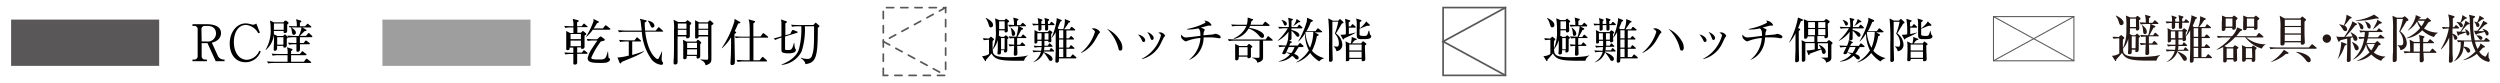 <svg xmlns="http://www.w3.org/2000/svg" viewBox="0 0 482 16"><defs><style>.cls-1,.cls-4,.cls-5,.cls-7{fill:none;}.cls-1,.cls-4,.cls-7{stroke:#595757;stroke-linecap:round;}.cls-1,.cls-4{stroke-miterlimit:10;stroke-width:0.33px;}.cls-2{fill:#595757;}.cls-3{fill:#9e9e9f;}.cls-4{stroke-dasharray:1.37;}.cls-6{fill:#231815;}.cls-7{stroke-linejoin:round;stroke-width:0.2px;}</style></defs><g id="レイヤー_2" data-name="レイヤー 2"><g id="テキスト_マーク" data-name="テキスト＆マーク"><rect class="cls-1" x="277.71" y="1.99" width="13.07" height="12.02" transform="translate(276.24 292.24) rotate(-90)"/><polyline class="cls-1" points="290.25 1.46 278.23 8 290.25 14.54"/><path d="M39.92,4.67c1.2,0,2.69.35,2.69,1.7A1.64,1.64,0,0,1,42,7.68a2.65,2.65,0,0,1-1.16.54l1.11,2.44a1.27,1.27,0,0,0,1.17.82h.17v.32H41.59L40,8.31H38.88v2.5a.63.63,0,0,0,.69.67h.32v.32H37.11v-.32h.3a.63.63,0,0,0,.7-.67V5.67a.62.62,0,0,0-.7-.67h-.3V4.67ZM38.88,8h1a1.58,1.58,0,0,0,1.77-1.54c0-.67-.36-1.46-1.64-1.46h-.48a.62.62,0,0,0-.69.67Z"/><path d="M49.79,6.42a2.94,2.94,0,0,0-2.37-1.61c-1.56,0-2.33,1.59-2.33,3.29,0,1.89.92,3.43,2.56,3.43A2.8,2.8,0,0,0,50,9.77l.26.15A3.1,3.1,0,0,1,47.35,12c-2.05,0-3.06-1.67-3.06-3.59,0-2.28,1.41-3.9,3.06-3.9a2.76,2.76,0,0,1,.82.12c.08,0,.54.14.6.14a1.38,1.38,0,0,0,.65-.23l.69,1.75Z"/><path d="M55.37,4.75c0,.17,0,1,0,1.19a.41.41,0,0,1-.46.43c-.23,0-.23-.13-.23-.4H52.8a4.38,4.38,0,0,1-1.55,3.66l-.07,0a7.15,7.15,0,0,0,1-4.1,7,7,0,0,0-.14-1.57l.78.35h1.79L54.91,4A.27.27,0,0,1,55.07,4,.24.24,0,0,1,55.2,4l.34.27c.06.06.1.1.1.15S55.61,4.52,55.37,4.75Zm4.47,7.39h-7a7.79,7.79,0,0,0-1.15.08l-.2-.38c.68.05,1.37.06,1.51.06h2.44V10.64H53.72a6.87,6.87,0,0,0-1.15.09l-.19-.39c.68.06,1.41.07,1.49.07h1.58a3.34,3.34,0,0,0-.12-1.3l.86.29c.17,0,.2.11.2.17s0,.1-.27.28v.56h1.7l.33-.4c.08-.11.1-.13.15-.13s.07,0,.18.1l.52.41a.22.22,0,0,1,.1.15c0,.09-.09.1-.14.1H56.12V11.9h2.47l.37-.47c.07-.09.09-.11.14-.11s.07,0,.19.09l.61.48A.21.21,0,0,1,60,12C60,12.13,59.91,12.14,59.84,12.14ZM55.29,7.45c0,.22,0,1.16,0,1.34a.39.39,0,0,1-.43.39c-.24,0-.24-.1-.24-.34h-1.2c0,.09,0,.46,0,.54A.45.45,0,0,1,53,9.8c-.22,0-.23-.16-.23-.27,0-.29.06-1.59.06-1.86a8.06,8.06,0,0,0-.06-1.07l.72.34h1.1l.22-.23s.07-.07.14-.07a.15.15,0,0,1,.12.07l.34.35a.33.33,0,0,1,.09.16C55.5,7.3,55.33,7.42,55.29,7.45ZM54.7,4.52H52.81c0,.18,0,.67,0,1.22H54.7Zm-.06,2.65h-1.2V8.61h1.2Zm5.41,0H57.82V8.29h.72l.3-.37c0-.06.09-.11.15-.11s.11.05.18.09l.48.38a.17.17,0,0,1,.1.14c0,.09-.09.11-.15.11H57.83c0,.33,0,.89,0,1a.42.42,0,0,1-.47.45c-.18,0-.21-.12-.21-.3s0-1,0-1.15h-.27a5.79,5.79,0,0,0-1.15.09l-.19-.4c.58.06,1.19.07,1.61.07V7.17h-.41a6.44,6.44,0,0,0-1.15.09l-.19-.38c.6,0,1.2.06,1.5.06h.68a4.43,4.43,0,0,0,.54-1.65H57a7.16,7.16,0,0,0-.83,0c.39.25.87.59.87,1a.39.39,0,0,1-.38.43c-.3,0-.36-.32-.4-.68-.09-.59-.14-.67-.21-.77l-.21,0L55.66,5c.62.06,1.27.06,1.56.06a4,4,0,0,0-.14-1.36l.86.26c.13,0,.16.09.16.16s0,.09-.28.25q0,.28,0,.69h1l.34-.36c0-.05.11-.12.16-.12s.12.06.17.1l.45.37s.1.08.1.15-.08.1-.15.1H58.3l.62.36c.12.08.17.1.17.19S59,6,58.72,6c-.14.15-.79.78-.91.91H59l.36-.42c.06-.07.08-.12.15-.12s.1,0,.18.11l.45.41c.06.07.09.1.09.15S60.12,7.17,60.05,7.17Z"/><rect class="cls-2" x="2.14" y="3.78" width="28.55" height="8.92"/><path d="M113.2,5.23h-1.89c0,.18,0,.94,0,1.08H112l.21-.21c.06-.06.11-.11.16-.11a.33.33,0,0,1,.17.07l.4.34a.26.26,0,0,1,.1.16c0,.12-.22.24-.34.3,0,.24,0,1.85,0,2.09a.41.41,0,0,1-.47.47c-.13,0-.21,0-.19-.28h-.76c0,.17,0,.9,0,1h.91l.24-.33c.07-.09.1-.13.15-.13a.39.39,0,0,1,.19.1l.43.34a.22.22,0,0,1,.08.14c0,.09-.08.11-.14.11h-1.86v1.74a.38.38,0,0,1-.43.34c-.11,0-.31,0-.31-.24s0-.68,0-.8c0-.39,0-.66,0-1h-.39a6.8,6.8,0,0,0-1.15.09l-.19-.39c.66.05,1.35.07,1.5.07h.23c0-.17,0-.89,0-1h-.71c0,.22,0,.49-.41.49-.13,0-.25,0-.25-.25s0-.43,0-.51c0-.73,0-1.38,0-1.94,0-.31,0-.47,0-1l.75.4h.63c0-.23,0-1,0-1.08h-.42a6.8,6.8,0,0,0-1.15.09l-.2-.39c.68.06,1.36.07,1.51.07h.26a4.29,4.29,0,0,0-.14-1.43l1,.26c.13,0,.16.08.16.15s-.07.16-.31.27c0,.06,0,.7,0,.75h.87l.31-.38c.05-.07.1-.13.15-.13a.32.32,0,0,1,.18.11l.44.39a.21.21,0,0,1,.09.15C113.35,5.22,113.26,5.23,113.2,5.23ZM112,6.55H110v1H112Zm0,1.28H110V8.91H112Zm5.47-2.1h-3.18a6.7,6.7,0,0,1-1.27,1.4L113,7.06a15.14,15.14,0,0,0,1.41-2.92,1.28,1.28,0,0,0,0-.5l.91.46c.08,0,.14.08.14.15s-.07.13-.36.22a9.9,9.9,0,0,1-.64,1h1.79l.36-.46c0-.07.09-.12.14-.12A.35.35,0,0,1,117,5l.58.46a.19.19,0,0,1,.1.16C117.65,5.72,117.56,5.73,117.51,5.73Zm-.09,6.1c-.29.27-.76.3-1.49.3-1.45,0-2.59,0-2.59-.93a5.67,5.67,0,0,1,.94-2c.49-.76.85-1.27.94-1.39h-.71a5.89,5.89,0,0,0-1.15.09l-.19-.4c.67.06,1.35.07,1.5.07h.51l.43-.41c.07-.06.15-.13.22-.13a.37.37,0,0,1,.21.1l.5.36a.26.26,0,0,1,.09.17c0,.16-.11.22-.74.32A16,16,0,0,0,114,11.11c0,.16.1.24.26.28a6.07,6.07,0,0,0,1.08.08c1.3,0,1.43,0,1.84-1.55h.06c0,.15.07,1.17.11,1.24s.2.12.23.14a.16.16,0,0,1,.06.12A.74.74,0,0,1,117.42,11.83Z"/><path d="M123.21,10.5c-.62.32-.9.44-3.39,1.46,0,.17-.08.26-.2.26a.19.19,0,0,1-.18-.16l-.4-1a1.87,1.87,0,0,0,.38,0,10.47,10.47,0,0,0,1.81-.35V8h-.53a7,7,0,0,0-1.15.09l-.18-.39c.47,0,1,.07,1.49.07h1.49l.32-.44c.06-.08.1-.12.16-.12a.26.26,0,0,1,.17.1l.5.44a.24.24,0,0,1,.1.15c0,.07-.08.1-.15.1h-1.56v2.6c.6-.18,1.65-.49,2.27-.75l0,.07A6.79,6.79,0,0,1,123.21,10.5Zm4.5-4.4H124.4c.09.73.42,3.51,1.84,4.93.08.07.36.35.56.35s.14-.07.19-.15a8.41,8.41,0,0,0,.61-1.31h.05c0,.23-.08,1.22-.08,1.43a.81.81,0,0,0,.11.49c.12.2.16.27.16.36s0,.3-.39.3a2.89,2.89,0,0,1-1.8-1,10.42,10.42,0,0,1-1.91-5.37H120.5a6.73,6.73,0,0,0-1.15.09l-.2-.38c.62,0,1.21.06,1.5.06h3.06c0-.4-.06-.51-.15-1.46a2.67,2.67,0,0,0-.2-.83l1.12.29c.13,0,.2.07.2.14s-.12.19-.38.29c0,.27,0,.68.08,1.57h2.05l.41-.52c.07-.09.1-.13.15-.13s.11,0,.19.11l.58.52c.06.06.1.1.1.16S127.79,6.1,127.71,6.1Zm-1.89-.77c-.23,0-.29-.12-.48-.55a2.33,2.33,0,0,0-.44-.73l0-.08c1,.22,1.27.65,1.27,1A.37.37,0,0,1,125.82,5.33Z"/><path d="M133,4.85V6c0,.16,0,.91,0,1a.44.44,0,0,1-.48.38c-.27,0-.24-.24-.22-.35h-1.66V9.45c0,.35,0,2.05,0,2.43s-.09.55-.49.55c-.22,0-.28-.13-.28-.25s0-.32,0-.38c.08-1.1.08-1.7.08-6a8,8,0,0,0-.1-2l.9.44h1.41l.25-.24c.06-.05.1-.1.14-.1s.08,0,.11.06l.51.37a.16.16,0,0,1,.07.13C133.3,4.6,133.24,4.66,133,4.85Zm-.65-.31h-1.67v1h1.67Zm0,1.21h-1.67v1h1.67ZM135,8.48c0,.46,0,1.2,0,1.78,0,.09,0,.49,0,.57a.43.43,0,0,1-.49.45c-.12,0-.25,0-.2-.49h-1.9c0,.24.06.63-.46.63-.21,0-.22-.16-.22-.27s0-.31,0-.42c0-.56,0-1.6,0-1.68a10.39,10.39,0,0,0-.06-1.38l.71.35h1.85l.17-.21c0-.07.1-.13.18-.13a.3.3,0,0,1,.16.08l.35.3s.09.08.09.13S135.24,8.34,135,8.48Zm-.62-.23h-1.9v1h1.9Zm0,1.26h-1.9v1.05h1.9Zm2.78-4.63c0,1,0,5.13,0,6s0,1.11-.39,1.38a2.06,2.06,0,0,1-.74.33c-.08-.35-.17-.72-1-1.06v-.07l1.16.06c.08,0,.27,0,.33-.11a8.79,8.79,0,0,0,0-1.07c0-.53,0-2.84,0-3.31H134.7c0,.27-.19.4-.45.4a.21.21,0,0,1-.23-.24c0-.43,0-2.28,0-2.65A6,6,0,0,0,134,3.9l.81.41h1.65l.23-.27a.34.34,0,0,1,.18-.11A.2.2,0,0,1,137,4l.47.4a.21.21,0,0,1,.08.14C137.57,4.62,137.49,4.69,137.18,4.88Zm-.63-.34h-1.86v1h1.86Zm0,1.21h-1.86v1h1.86Z"/><path d="M142.31,4.55c-.1.25-.25.63-.65,1.45l.15.1c.09.06.13.1.13.16s0,.1-.33.28c0,1.21.07,4.7.07,4.73s0,.68,0,.8a.5.5,0,0,1-.54.47c-.17,0-.31-.06-.31-.36,0,0,0-.07,0-.17.09-1,.12-2.67.12-4,0-.38,0-.66,0-.82a8.45,8.45,0,0,1-1.73,2.09l-.08,0a18.7,18.7,0,0,0,2.37-4.9,2.2,2.2,0,0,0,.11-.74l1,.57c.08,0,.13.08.13.15S142.74,4.44,142.31,4.55ZM148,7.26h-2.74c0,1.45,0,2.91,0,4.36h1.2l.42-.53c.06-.08.12-.12.16-.12s.1,0,.17.1l.59.53c.05.06.09.1.09.16s-.08.09-.15.09h-4.37a6.74,6.74,0,0,0-1.15.09l-.19-.38c.65,0,1.32.06,1.5.06h1V7.26H143a6.73,6.73,0,0,0-1.15.09L141.69,7c.63.06,1.23.07,1.5.07h1.36c0-.38,0-2-.05-2.34a2.89,2.89,0,0,0-.18-1l1.08.3c.09,0,.17.06.17.15s-.16.23-.32.32c0,.4,0,2.16,0,2.53h1.39l.37-.52c.06-.08.1-.12.15-.12s.09,0,.18.1L148,7a.17.17,0,0,1,.1.15C148.12,7.25,148,7.26,148,7.26Z"/><path d="M152.37,6.53l.29-.58c.07-.13.09-.16.15-.16a.43.43,0,0,1,.16,0l.67.27c.07,0,.14.07.14.15s-.06.1-.11.12l-2.31.7c0,.38,0,2.28,0,2.44s.1.17.7.17c.41,0,.71-.06,1-1.36h.08a9,9,0,0,0,.13,1,.43.43,0,0,0,.13.19.29.29,0,0,1,.06.17.67.67,0,0,1-.38.48,2.77,2.77,0,0,1-1.06.16c-1.36,0-1.36-.28-1.36-.81,0-.35,0-1.91,0-2.22a5.86,5.86,0,0,0-1.19.46l-.3-.31c.56-.13.94-.23,1.49-.4,0-1.16,0-2.25,0-2.57a3.09,3.09,0,0,0-.1-.68l1,.33c.06,0,.16.08.16.16s-.16.2-.3.27c0,.36,0,2,0,2.29Zm4.44-1.71.31-.32c0-.06.11-.12.15-.12s.1.06.13.08l.45.39c.06.05.14.13.14.2s-.11.15-.32.32c0,.69,0,2.78-.12,4-.25,2.17-.76,2.79-2.27,3-.05-.33-.13-.63-.89-1.16l.05-.07a3.77,3.77,0,0,0,1.19.22.84.84,0,0,0,.94-.7c.38-1.08.38-2.07.38-5.6h-1.77a13.62,13.62,0,0,1-.62,4.83,4.81,4.81,0,0,1-3.87,2.63l0-.08c2-.81,3-1.85,3.34-2.94a14.85,14.85,0,0,0,.46-4.44h-.62a8.15,8.15,0,0,0-1.15.09l-.2-.39c.82.07,1.39.07,1.51.07Z"/><rect class="cls-3" x="73.73" y="3.78" width="28.55" height="8.92"/><rect class="cls-4" x="169.77" y="1.99" width="13.07" height="12.02" transform="translate(168.31 184.31) rotate(-90)"/><polyline class="cls-4" points="182.32 1.46 170.3 8 182.32 14.54"/><path d="M197.44,11.71l-1.46,0c-3.31,0-4.19-.27-4.81-1.41-.22.3-.85,1-1,1.16s0,.32-.15.32-.12-.08-.16-.14l-.52-.81a2.62,2.62,0,0,0,1.34-.42c0-1.6,0-1.78,0-2.74a7.31,7.31,0,0,0-1,.08l-.19-.37c.24,0,.6,0,1.12.06l.31-.27s.09-.09.14-.09a.28.28,0,0,1,.13.07l.32.27c.06,0,.13.12.13.17s-.1.19-.25.3a11.32,11.32,0,0,0,.07,2.27c.22.45.49.87,2.95.87a24,24,0,0,0,2.87-.16,6.05,6.05,0,0,0,.88-.19l0,.07A1.47,1.47,0,0,0,197.44,11.71Zm-6.38-6.43c-.29,0-.32-.14-.51-.74a2.87,2.87,0,0,0-.51-1l.06-.08c.53.26,1.35.74,1.35,1.32A.43.43,0,0,1,191.06,5.28Zm3.2-.89c0,.24.05,1.25.05,1.46a.37.37,0,0,1-.39.4c-.22,0-.25-.15-.23-.4h-1.07c0,.48,0,.77-.06,1l.44.26h.56l.21-.2a.17.17,0,0,1,.13-.08.16.16,0,0,1,.11,0l.34.3a.19.19,0,0,1,.1.16c0,.07-.07.13-.24.25,0,.18,0,1,0,1.14s0,.75,0,.89,0,.54-.37.54-.26-.13-.24-.43H193a2.8,2.8,0,0,1,0,.36c0,.16,0,.46-.39.46s-.29-.18-.29-.29.05-.61.05-.72c0-.66,0-1.37,0-1.8a4.46,4.46,0,0,1-.93,1.81l-.06,0A8,8,0,0,0,192,5.92a15.36,15.36,0,0,0-.15-2.38l.81.34h1l.21-.2a.19.19,0,0,1,.12-.07.16.16,0,0,1,.09.05l.37.29a.24.24,0,0,1,.11.16C194.55,4.23,194.41,4.3,194.26,4.39Zm-.56-.28h-1.07c0,.22,0,1.22,0,1.51h1.08Zm0,3.23H193V9.51h.68Zm4.1,0h-1.7c0,.21,0,1.11,0,1.29h.58l.24-.33c.06-.07.1-.12.16-.12s.12.07.16.1l.34.33a.17.17,0,0,1,.09.14c0,.09-.08.1-.15.1h-1.41c0,.2.05,1.41.05,1.46a.4.4,0,0,1-.44.43c-.26,0-.26-.19-.26-.29s.05-1.37.06-1.6a5.42,5.42,0,0,0-.87.09l-.19-.38c.35,0,.42,0,1.07.06V7.35a5.31,5.31,0,0,0-.83.07L194.47,7a13.87,13.87,0,0,0,1.47.07,8.44,8.44,0,0,0,.38-2h-.62a5.57,5.57,0,0,0-1.12.09l-.19-.38c.35,0,.7,0,1.1.06a5.07,5.07,0,0,0-.14-1.46l.84.24c.12,0,.17.09.17.14s-.09.16-.28.26v.82h.66l.29-.33c.06-.07.1-.12.15-.12s.12.06.17.1l.37.34a.17.17,0,0,1,.09.14c0,.08-.08.1-.15.1h-1.18l.61.31c.1,0,.16.09.16.17s-.09.16-.33.2l-.74,1.36h.68l.23-.32c.06-.08.11-.14.16-.14a.28.28,0,0,1,.16.1l.38.34s.1.09.1.15S197.81,7.34,197.75,7.34Zm-2.44-.42c-.25,0-.27-.15-.33-.68a2.45,2.45,0,0,0-.23-.92l.06,0c.23.16.86.61.86,1.2A.39.39,0,0,1,195.31,6.92Z"/><path d="M203.19,4.84h-1.12a6.32,6.32,0,0,1,0,.9.39.39,0,0,1-.34.16c-.22,0-.24-.14-.24-.26s0-.48,0-.8h-.7a7.91,7.91,0,0,1,0,.86.45.45,0,0,1-.36.22.2.2,0,0,1-.23-.23c0-.14,0-.73,0-.85a6.39,6.39,0,0,0-1,.08L199,4.55l1.16.06a3.18,3.18,0,0,0-.11-1.13l.83.27a.11.11,0,0,1,.1.12s-.05.12-.21.24c0,.14,0,.17,0,.5h.7a4.19,4.19,0,0,0-.11-1.16l.81.23a.15.15,0,0,1,.11.13c0,.06,0,.12-.24.28,0,.08,0,.46,0,.52h.36l.18-.28c.06-.08.09-.11.15-.11s.1,0,.18.09l.32.28a.28.28,0,0,1,.08.15C203.33,4.82,203.26,4.84,203.19,4.84Zm-.07,5.09h-1.88c0,.05,0,.06,0,.13.41.13,1.69.66,1.69,1.31a.35.35,0,0,1-.36.37c-.22,0-.31-.15-.42-.35a7.59,7.59,0,0,0-.93-1.28A3,3,0,0,1,199.13,12V12a3.3,3.3,0,0,0,1.56-2h-.32a6.36,6.36,0,0,0-1.12.09l-.19-.38c.65.06,1.34.07,1.46.07h.23c0-.24.06-.44.08-.69h-.24a6.3,6.3,0,0,0-1.11.09l-.19-.38a15.19,15.19,0,0,0,1.54.07V7.88H200c0,.19,0,.26,0,.34a.52.52,0,0,1-.37.18c-.15,0-.19-.1-.19-.21s0-1.29,0-1.51a6.5,6.5,0,0,0,0-.89l.75.39H202l.23-.24c.07-.06.11-.09.15-.09a.29.29,0,0,1,.17.08l.25.18a.2.2,0,0,1,.1.15s-.05.11-.18.23,0,1.31,0,1.42-.2.25-.38.25-.22,0-.22-.16,0-.1,0-.12h-.76c0,.25,0,.6,0,.92h.69l.17-.32c0-.06.09-.11.14-.11s.11,0,.18.1l.31.31a.21.21,0,0,1,.08.15c0,.06,0,.09-.14.09h-1.44c0,.36-.05.53-.07.69h1.07l.17-.32c0-.07.08-.11.14-.11s.11.05.17.09l.32.32a.22.22,0,0,1,.09.15C203.26,9.9,203.2,9.93,203.12,9.93Zm-2.3-3.52H200V7.65h.79C200.82,7.39,200.81,6.82,200.82,6.41Zm1.33,0h-.75V7.65h.75Zm5.23,4.85h-3.21c0,.54,0,.82-.44.82-.25,0-.25-.2-.25-.3,0-.56.05-1.45.06-2s0-.65,0-2.27c0-.22,0-1.09,0-1.31a4.62,4.62,0,0,1-.76,1.09l-.06,0a12.32,12.32,0,0,0,1-3.43,1.84,1.84,0,0,0,0-.38l.9.37a.12.12,0,0,1,.09.11c0,.08-.05.13-.27.21-.11.29-.26.67-.52,1.26l.23.19H205A4.75,4.75,0,0,0,205.3,4c0-.17,0-.24,0-.33l.94.39a.13.13,0,0,1,.09.12c0,.1-.07.15-.31.2a5.26,5.26,0,0,1-.46.71c-.13.19-.28.4-.4.55h1.08l.22-.35c.05-.07.09-.11.14-.11a.34.34,0,0,1,.18.09l.43.35a.19.19,0,0,1,.09.15c0,.06,0,.1-.14.1h-1.56V7.39h.48l.27-.32c.06-.07.1-.11.15-.11s.11,0,.18.1l.32.32a.18.18,0,0,1,.09.16s-.05.08-.14.08h-1.35V9.18h.52l.24-.34c0-.07.09-.11.14-.11s.11,0,.18.1l.39.34a.2.2,0,0,1,.09.14c0,.07-.05.1-.14.1h-1.42V11h.78l.3-.39c.06-.07.1-.11.15-.11s.1,0,.17.1l.44.38a.29.29,0,0,1,.09.16C207.52,11.22,207.49,11.26,207.38,11.26ZM205,5.83h-.82V7.39H205Zm0,1.79h-.82V9.18H205Zm0,1.79h-.82V11H205Z"/><path d="M211.85,6.5c-.09.1-.56,1-.68,1.17a6,6,0,0,1-2.76,2.56l0-.07a8.25,8.25,0,0,0,2.69-4c0-.3-.45-.53-.61-.6a.62.62,0,0,1,.4-.1c.58,0,1.2.54,1.2.79C212.05,6.29,212,6.34,211.85,6.5ZM216,9.76c-.26,0-.33-.22-.37-.43a7.79,7.79,0,0,0-2.21-3.78,5.59,5.59,0,0,1,2.5,2.23,2.44,2.44,0,0,1,.47,1.41C216.4,9.28,216.4,9.76,216,9.76Z"/><path d="M220.51,8.1c-.21,0-.3-.21-.41-.45a3.82,3.82,0,0,0-.69-1c.63.09,1.38.6,1.38,1.12C220.79,7.94,220.69,8.1,220.51,8.1Zm3.91-.95c-.06.06-.45.9-.54,1.06a5.59,5.59,0,0,1-3.71,3.19l0-.09a7.13,7.13,0,0,0,3.66-4.49c0-.23-.38-.45-.5-.52a2.11,2.11,0,0,1,.41-.06,1.22,1.22,0,0,1,.89.61C224.61,6.92,224.6,7,224.42,7.15Zm-2.28.55c-.2,0-.23-.09-.39-.52a3.54,3.54,0,0,0-.57-1c.65.19,1.25.72,1.25,1.13C222.43,7.53,222.32,7.7,222.14,7.7Z"/><path d="M235.17,7.37a1.43,1.43,0,0,1-.23,0,8.51,8.51,0,0,0-1.73-.16c-.31,0-.69,0-1.15,0a4.92,4.92,0,0,1-1.09,3.1,4.32,4.32,0,0,1-1.69,1.23l-.05,0a5.78,5.78,0,0,0,2.21-4.22,9.28,9.28,0,0,0-2.5.55,1.39,1.39,0,0,1-.31.1c-.23,0-.58-.32-.72-.48a.73.73,0,0,1-.2-.61,1.64,1.64,0,0,1,0-.22c.34.4.58.56.94.56s2.33-.25,2.79-.31c0-1-.12-1.18-.41-1.44a8.21,8.21,0,0,1-2.15.22V5.58a12.26,12.26,0,0,0,3.35-1.11c.12-.07.19-.13.19-.21s-.13-.18-.25-.27a.61.61,0,0,1,.21,0,1.6,1.6,0,0,1,1.19.8c0,.13-.1.16-.27.16a1.2,1.2,0,0,0-.39,0l-1.38.37a4.05,4.05,0,0,1,.72.33.17.17,0,0,1,0,.13,1.17,1.17,0,0,1-.12.31c-.06.12-.06.16-.11.72l1.64-.15a3.17,3.17,0,0,0,.35-.06,1.19,1.19,0,0,1,.31-.08c.25,0,1,.26,1,.59C235.38,7.21,235.33,7.37,235.17,7.37Z"/><path d="M245.26,7.84h-1.74V9.39c0,.48,0,1.23,0,1.7,0,.25,0,.73-1.13,1,0-.24-.13-.65-.95-.93v-.08a6.56,6.56,0,0,0,1.07.06c.17,0,.32,0,.32-.19V7.84h-4.78a7.19,7.19,0,0,0-1.12.08l-.18-.37c.48,0,1,.06,1.45.06h5.81l.35-.5c0-.07.09-.13.14-.13a.36.36,0,0,1,.18.1l.59.5a.27.27,0,0,1,.09.15C245.4,7.84,245.32,7.84,245.26,7.84ZM244.6,5H241a2.51,2.51,0,0,1-.15.37c1.23.17,2.86.8,2.86,1.55a.35.35,0,0,1-.37.38c-.22,0-.3-.09-.6-.41a4.45,4.45,0,0,0-2-1.4,4,4,0,0,1-2.87,2V7.38A4.47,4.47,0,0,0,240.31,5h-1.63a7.27,7.27,0,0,0-1.12.08l-.18-.37c.64.05,1.32.06,1.45.06h1.55a3.73,3.73,0,0,0,.16-1.06,1.14,1.14,0,0,0,0-.34l.91.3c.06,0,.15,0,.15.13s-.14.16-.31.23a5.33,5.33,0,0,1-.2.74h2.35l.35-.47s.1-.12.16-.12a.46.46,0,0,1,.18.11l.57.46s.09.09.09.15S244.66,5,244.6,5Zm-3.42,4.3c0,.26,0,1.36,0,1.59s-.22.34-.46.34-.21-.18-.21-.31h-1.68c0,.35,0,.71-.42.71-.27,0-.27-.19-.27-.26,0-.34,0-1.77,0-2.07,0,0,0-.49,0-.83l.8.4h1.47l.26-.3a.2.2,0,0,1,.14-.09.24.24,0,0,1,.14.06l.41.31a.2.2,0,0,1,.09.16C241.47,9.05,241.4,9.12,241.18,9.27Zm-.65-.2h-1.67v1.59h1.67Z"/><path d="M251,5.47h-2a2.81,2.81,0,0,0,0,.3c.39.1,1.52.42,1.52,1a.3.3,0,0,1-.29.32c-.16,0-.22-.07-.42-.31a4.62,4.62,0,0,0-.81-.86c0,.23,0,1.26,0,1.47a.35.35,0,0,1-.38.38c-.28,0-.28-.16-.28-.24s.08-1.18.09-1.41a6,6,0,0,1-2.07,1.75l0-.07a10.15,10.15,0,0,0,1.93-2.35h-.54a7.1,7.1,0,0,0-1.12.08l-.18-.37c.63.05,1.28.06,1.45.06h.58a7.88,7.88,0,0,0-.13-1.79l.76.2c.09,0,.15.05.15.13s0,.11-.26.24c0,.28,0,.58,0,1.22h1.11l.22-.31c.06-.09.09-.14.15-.14s.11,0,.18.1l.36.33c.07.06.09.09.09.15S251,5.47,251,5.47Zm.18,3.6H250l.21,0a.16.16,0,0,1,.13.14c0,.09-.13.14-.19.17a4.39,4.39,0,0,1-.65,1c.54.22.88.41.88.76a.31.31,0,0,1-.31.32.59.59,0,0,1-.44-.27,3.81,3.81,0,0,0-.49-.43,3.87,3.87,0,0,1-2.6,1.11v-.06a4.25,4.25,0,0,0,2.17-1.33,4,4,0,0,0-.76-.36c-.11.26-.14.32-.37.32s-.36,0-.36-.19a11.9,11.9,0,0,1,.62-1.24,5.61,5.61,0,0,0-1.17.09l-.19-.38c.55,0,.92.05,1.46.06a3.41,3.41,0,0,0,.36-1.14l.67.38c.09,0,.1.08.1.12s-.06.1-.32.2c0,.08-.14.3-.19.44h1.64l.29-.37c.07-.08.09-.12.14-.12s.11,0,.18.11l.42.36c.05,0,.09.09.09.15S251.21,9.07,251.14,9.07Zm-3.36-4.13c-.2,0-.27-.16-.34-.36a2.51,2.51,0,0,0-.45-.76l0,0c.54.14,1.07.35,1.07.78A.34.34,0,0,1,247.78,4.94Zm.64,4.13s-.09.2-.11.24c-.13.26-.28.59-.35.78a6.29,6.29,0,0,1,.95.16,3.64,3.64,0,0,0,.63-1.18Zm1.91-4.78a9.11,9.11,0,0,1-1.08.76l0,0a3.54,3.54,0,0,0,.7-1.39l.64.41a.16.16,0,0,1,.08.13C250.63,4.29,250.57,4.29,250.33,4.29Zm4,7.55a6.06,6.06,0,0,1-1.77-1.63,5.58,5.58,0,0,1-2.66,1.84l0-.07a6.61,6.61,0,0,0,2.41-2.27,7.22,7.22,0,0,1-.76-3.23A7.32,7.32,0,0,1,250.34,8l-.06,0a16.82,16.82,0,0,0,1.63-3.73,2.61,2.61,0,0,0,.07-.85l1,.42a.2.2,0,0,1,.13.17c0,.1-.12.17-.38.24a11.2,11.2,0,0,1-.83,1.75h1.72l.32-.42c.05-.07.09-.12.15-.12a.33.33,0,0,1,.18.09l.54.44c.08,0,.1.09.1.14s-.1.1-.15.1h-1.28l.66.37a.15.15,0,0,1,.09.13c0,.1,0,.11-.34.24a9.88,9.88,0,0,1-.94,2.83,4.59,4.59,0,0,0,2.31,1.39v.06A1.79,1.79,0,0,0,254.34,11.84Zm-2.62-5.69-.07.12a7,7,0,0,0,.89,2.94,8,8,0,0,0,.63-3.06Z"/><path d="M258.71,4.55c-.24.39-1,1.74-1.15,1.89a2.82,2.82,0,0,1,1.24,2.19,1.21,1.21,0,0,1-1.14,1.24,1.33,1.33,0,0,0-.5-.87V8.93a3.8,3.8,0,0,0,.62.05c.14,0,.35,0,.35-.66a2.68,2.68,0,0,0-.77-1.84,12.68,12.68,0,0,0,.66-2.3h-1.14c0,.71,0,3.87,0,4.51,0,.38.06,2.31.06,2.75a.41.41,0,0,1-.45.48.23.23,0,0,1-.26-.25c0-.1,0-.51,0-.6q0-1.35,0-2.7a40.28,40.28,0,0,0-.14-4.83L257,4H258l.19-.2a.29.29,0,0,1,.16-.1c.05,0,.1,0,.18.1l.41.38a.23.23,0,0,1,.08.16C259.06,4.4,259,4.46,258.71,4.55Zm2.56.78h-1.21c0,.41,0,.68,0,1.24.31-.06.8-.16,1.27-.3l0,.07c-.21.12-.55.32-1.11.58-.78.35-.86.39-1,.46s-.12.23-.2.23a.19.19,0,0,1-.16-.13l-.43-.79a1.22,1.22,0,0,0,.37,0,3.71,3.71,0,0,0,.67-.07,15.33,15.33,0,0,0-.15-3l.84.28c.11,0,.17,0,.17.12s-.15.2-.3.28c0,.23,0,.29,0,.79h.37l.22-.3c.05-.07.1-.13.15-.13a.22.22,0,0,1,.17.1l.35.31a.25.25,0,0,1,.09.14C261.41,5.3,261.35,5.33,261.27,5.33Zm1.89,3.43a4.16,4.16,0,0,0,0,.44c0,.35.07,1.85.07,2.16,0,.15,0,.44-.48.44-.23,0-.23-.09-.21-.44h-2.38c0,.17,0,.44-.41.44s-.26-.12-.26-.23,0-1.66,0-1.71c0-.48,0-1.47-.08-1.9l.75.4h.28a4.7,4.7,0,0,0,.16-1,1,1,0,0,0,0-.24l.86.34c.09,0,.13.08.13.13s-.11.11-.29.15-.42.41-.63.63h1.75l.23-.29c0-.07.09-.11.15-.11s.1,0,.2.11l.33.25a.22.22,0,0,1,.1.15C263.44,8.55,263.4,8.6,263.16,8.76Zm-.64-.17h-2.38V9.73h2.38Zm0,1.37h-2.38v1.18h2.38Zm.06-2.41c-.95,0-1-.17-1-1.13,0-.28,0-1.45,0-1.7a3.49,3.49,0,0,0-.12-1.15l.89.27c.05,0,.14.07.14.14s-.05.14-.32.3c0,.33,0,1,0,1.19a5.65,5.65,0,0,0,1-1,1.53,1.53,0,0,0,.21-.35l.63.57a.21.21,0,0,1,.09.16c0,.11-.14.15-.35.11s-1.4.52-1.63.59c0,.38,0,1.06,0,1.15s.18.23.82.23.66-.06.93-1H264a2.74,2.74,0,0,0,.18.79c.14.12.19.17.19.25C264.35,7.55,263.65,7.55,262.58,7.55Z"/><path d="M305.67,11.71l-1.46,0c-3.31,0-4.19-.27-4.81-1.41-.22.3-.85,1-1,1.16s0,.32-.15.32-.12-.08-.16-.14l-.52-.81a2.62,2.62,0,0,0,1.34-.42c0-1.6,0-1.78,0-2.74a7.31,7.31,0,0,0-1,.08l-.19-.37c.24,0,.6,0,1.12.06l.31-.27c.05,0,.09-.09.14-.09a.28.28,0,0,1,.13.07l.33.27c.05,0,.12.12.12.17s-.1.19-.25.3a11.32,11.32,0,0,0,.07,2.27c.22.45.49.87,2.95.87a24,24,0,0,0,2.87-.16,6.05,6.05,0,0,0,.88-.19l0,.07A1.47,1.47,0,0,0,305.67,11.71Zm-6.38-6.43c-.29,0-.32-.14-.51-.74a2.87,2.87,0,0,0-.51-1l.06-.08c.53.26,1.35.74,1.35,1.32A.43.43,0,0,1,299.29,5.28Zm3.2-.89c0,.24.05,1.25.05,1.46a.37.37,0,0,1-.39.4c-.22,0-.25-.15-.23-.4h-1.07c0,.48,0,.77-.06,1l.44.26h.56l.21-.2a.17.17,0,0,1,.13-.08.16.16,0,0,1,.11,0l.34.3a.19.19,0,0,1,.1.16c0,.07-.07.13-.24.25,0,.18,0,1,0,1.14s0,.75,0,.89,0,.54-.37.54-.25-.13-.24-.43h-.67a2.8,2.8,0,0,1,0,.36c0,.16,0,.46-.39.46s-.29-.18-.29-.29.05-.61.05-.72c0-.66,0-1.37,0-1.8a4.46,4.46,0,0,1-.93,1.81l-.06,0a8,8,0,0,0,.65-3.59,14.22,14.22,0,0,0-.15-2.38l.81.34h.95l.21-.2a.19.19,0,0,1,.12-.07.16.16,0,0,1,.09.05l.37.29a.24.24,0,0,1,.11.16C302.78,4.23,302.64,4.3,302.49,4.39Zm-.56-.28h-1.07c0,.22,0,1.22,0,1.51h1.08Zm-.05,3.23h-.68V9.51h.68Zm4.1,0h-1.7c0,.21,0,1.11,0,1.29h.58l.25-.33c.05-.07.09-.12.15-.12s.12.07.16.1l.34.33a.17.17,0,0,1,.09.14c0,.09-.08.1-.15.1H304.3c0,.2.05,1.41.05,1.46a.4.4,0,0,1-.44.43c-.26,0-.26-.19-.26-.29s.05-1.37.06-1.6a5.42,5.42,0,0,0-.87.09l-.19-.38c.35,0,.42,0,1.07.06V7.35a5.31,5.31,0,0,0-.83.07L302.7,7a14.06,14.06,0,0,0,1.47.07,8.44,8.44,0,0,0,.38-2h-.62a5.57,5.57,0,0,0-1.12.09l-.19-.38c.35,0,.7,0,1.1.06a5.07,5.07,0,0,0-.14-1.46l.84.24c.12,0,.17.09.17.14s-.09.16-.28.26v.82H305l.29-.33c.06-.07.1-.12.15-.12s.12.06.17.1l.37.34A.17.17,0,0,1,306,5c0,.08-.08.1-.15.1h-1.18l.61.31c.1,0,.17.09.17.17s-.1.16-.34.2l-.74,1.36h.68l.23-.32c.06-.08.11-.14.16-.14a.34.34,0,0,1,.17.1l.38.34s.09.09.09.15S306,7.34,306,7.34Zm-2.44-.42c-.25,0-.27-.15-.33-.68a2.45,2.45,0,0,0-.23-.92l.06,0c.23.16.86.61.86,1.2A.39.39,0,0,1,303.54,6.92Z"/><path d="M311.42,4.84H310.3a6.32,6.32,0,0,1,0,.9.39.39,0,0,1-.34.16c-.22,0-.24-.14-.24-.26s0-.48,0-.8H309c0,.12,0,.79,0,.86a.48.48,0,0,1-.37.22.2.2,0,0,1-.23-.23c0-.14,0-.73,0-.85a6.47,6.47,0,0,0-1,.08l-.18-.37,1.16.06a3.18,3.18,0,0,0-.11-1.13l.83.27a.11.11,0,0,1,.1.12s-.05.12-.21.24c0,.14,0,.17,0,.5h.7a4.19,4.19,0,0,0-.11-1.16l.81.23a.15.15,0,0,1,.11.13c0,.06,0,.12-.24.28,0,.08,0,.46,0,.52h.36l.18-.28c.06-.08.09-.11.15-.11s.1,0,.18.09l.32.28a.22.22,0,0,1,.08.15C311.56,4.82,311.49,4.84,311.42,4.84Zm-.07,5.09h-1.88c0,.05,0,.06,0,.13.41.13,1.69.66,1.69,1.31a.35.35,0,0,1-.36.37c-.22,0-.31-.15-.42-.35a7.59,7.59,0,0,0-.93-1.28,3,3,0,0,1-2,1.92V12a3.3,3.3,0,0,0,1.56-2h-.32a6.42,6.42,0,0,0-1.12.09l-.19-.38c.65.06,1.34.07,1.46.07H309c0-.24.06-.44.08-.69h-.23a6.33,6.33,0,0,0-1.12.09l-.19-.38a15.19,15.19,0,0,0,1.54.07V7.88h-.79c0,.19,0,.26,0,.34a.52.52,0,0,1-.37.18c-.15,0-.19-.1-.19-.21s0-1.29,0-1.51a6.5,6.5,0,0,0-.05-.89l.75.39h1.88l.23-.24c.07-.06.11-.09.15-.09a.29.29,0,0,1,.17.08l.25.18a.2.2,0,0,1,.1.15s-.05.11-.17.23,0,1.31,0,1.42-.21.25-.39.25-.22,0-.22-.16,0-.1,0-.12h-.76c0,.25,0,.6,0,.92h.69l.17-.32a.2.2,0,0,1,.15-.11c.05,0,.1,0,.17.1l.31.31a.21.21,0,0,1,.08.15c0,.06-.05.09-.14.09H309.6c0,.36-.05.53-.07.69h1.07l.17-.32c0-.07.08-.11.14-.11s.11.05.17.09l.32.32a.22.22,0,0,1,.09.15C311.49,9.9,311.43,9.93,311.35,9.93Zm-2.3-3.52h-.78V7.65h.79C309.05,7.39,309,6.82,309.05,6.41Zm1.33,0h-.75V7.65h.75Zm5.23,4.85H312.4c0,.54,0,.82-.44.82-.25,0-.25-.2-.25-.3,0-.56.05-1.45.06-2s0-.65,0-2.27c0-.22,0-1.09,0-1.31a4.62,4.62,0,0,1-.76,1.09l-.05,0a12.61,12.61,0,0,0,1-3.43,1.84,1.84,0,0,0,0-.38l.9.37a.12.12,0,0,1,.09.11c0,.08-.05.13-.27.21-.11.29-.26.67-.52,1.26l.23.19h.78A4.75,4.75,0,0,0,313.53,4c0-.17,0-.24,0-.33l.94.39a.13.13,0,0,1,.09.12c0,.1-.07.15-.3.2a7.55,7.55,0,0,1-.47.71c-.13.19-.28.4-.4.55h1.08l.22-.35c.05-.07.09-.11.14-.11a.34.34,0,0,1,.18.09l.43.35a.19.19,0,0,1,.09.15c0,.06,0,.1-.14.1h-1.56V7.39h.48l.27-.32c.06-.07.1-.11.15-.11s.11,0,.18.1l.32.32a.19.19,0,0,1,.1.16s-.06.08-.15.08h-1.35V9.18h.52l.24-.34c0-.07.09-.11.14-.11s.11,0,.18.1l.39.34a.2.2,0,0,1,.09.14c0,.07-.05.1-.14.1h-1.42V11h.79l.29-.39c.06-.07.1-.11.15-.11s.1,0,.17.1l.44.38a.29.29,0,0,1,.09.16C315.75,11.22,315.72,11.26,315.61,11.26Zm-2.39-5.43h-.82V7.39h.82Zm0,1.79h-.82V9.18h.82Zm0,1.79h-.82V11h.82Z"/><path d="M320.08,6.5c-.09.1-.56,1-.68,1.17a6,6,0,0,1-2.76,2.56l0-.07a8.25,8.25,0,0,0,2.69-4c0-.3-.45-.53-.61-.6a.62.62,0,0,1,.4-.1c.58,0,1.21.54,1.21.79C320.29,6.29,320.23,6.34,320.08,6.5Zm4.16,3.26c-.26,0-.33-.22-.37-.43a7.71,7.71,0,0,0-2.21-3.78,5.59,5.59,0,0,1,2.5,2.23,2.44,2.44,0,0,1,.47,1.41C324.63,9.28,324.63,9.76,324.24,9.76Z"/><path d="M328.74,8.1c-.21,0-.3-.21-.41-.45a3.82,3.82,0,0,0-.69-1c.63.09,1.38.6,1.38,1.12C329,7.94,328.92,8.1,328.74,8.1Zm3.91-.95c-.06.06-.45.9-.53,1.06a5.62,5.62,0,0,1-3.72,3.19l0-.09A7.13,7.13,0,0,0,332,6.82c0-.23-.38-.45-.5-.52a2.11,2.11,0,0,1,.41-.06,1.22,1.22,0,0,1,.89.61C332.84,6.92,332.83,7,332.65,7.15Zm-2.28.55c-.2,0-.23-.09-.39-.52a3.54,3.54,0,0,0-.57-1c.65.19,1.25.72,1.25,1.13C330.66,7.53,330.55,7.7,330.37,7.7Z"/><path d="M343.4,7.37a1.43,1.43,0,0,1-.23,0,8.51,8.51,0,0,0-1.73-.16c-.31,0-.69,0-1.15,0a4.86,4.86,0,0,1-1.09,3.1,4.32,4.32,0,0,1-1.69,1.23l-.05,0a5.78,5.78,0,0,0,2.21-4.22,9.28,9.28,0,0,0-2.5.55,1.39,1.39,0,0,1-.31.1c-.23,0-.58-.32-.72-.48a.73.73,0,0,1-.2-.61,1.64,1.64,0,0,1,0-.22c.34.4.58.56,1,.56s2.32-.25,2.78-.31c0-1-.12-1.18-.41-1.44a8.21,8.21,0,0,1-2.15.22V5.58a12.26,12.26,0,0,0,3.35-1.11c.12-.07.19-.13.19-.21s-.13-.18-.25-.27a.64.64,0,0,1,.21,0,1.6,1.6,0,0,1,1.19.8c0,.13-.1.16-.27.16a1.2,1.2,0,0,0-.39,0l-1.38.37a4.05,4.05,0,0,1,.72.33.17.17,0,0,1,.05.13,1.17,1.17,0,0,1-.12.31c-.06.12-.06.16-.11.72L342,6.67a3.17,3.17,0,0,0,.35-.06,1.19,1.19,0,0,1,.31-.08c.25,0,1,.26,1,.59C343.61,7.21,343.56,7.37,343.4,7.37Z"/><path d="M347.19,4.11c-.25.69-.39,1-.51,1.3l.23.11c.14.06.17.07.17.15s-.08.17-.28.31c0,.28,0,.7,0,1.57,0,.07,0,2.22.05,3.37,0,.11,0,.58,0,.68,0,.36-.47.41-.51.41-.24,0-.24-.24-.24-.3,0-.3.06-1.63.07-1.94s0-1.5,0-2.7V6.44A8.11,8.11,0,0,1,345,8.19l-.07,0a15.34,15.34,0,0,0,1.72-4.82l.85.36c.05,0,.12.06.12.16S347.5,4,347.19,4.11Zm5.9,4.49c0,.24,0,.57,0,1.27,0,.19,0,1,0,1.2,0,.47-.12.72-1,1-.06-.25-.15-.66-.92-.89v-.08c.08,0,.88,0,1.1,0s.16-.19.16-.3c0-.39,0-2.11,0-2.46h-1.94V9.48l.6-.09a7.06,7.06,0,0,0-.4-.7l.07-.06c.61.28,1.24.79,1.24,1.32,0,.23-.11.45-.37.45s-.34-.27-.36-.35a2.7,2.7,0,0,0-.12-.52c-.35.15-1.92.7-2.25.83,0,.16-.05.26-.16.26s-.1-.06-.13-.14l-.3-.77a2.7,2.7,0,0,0,.36,0c.19,0,1-.14,1.21-.17V8.31h-1.81c0,.5,0,2.76,0,3.21a.41.41,0,0,1-.46.38c-.22,0-.22-.19-.22-.31s0-2.34,0-2.78a7,7,0,0,0-.06-1.06l.76.34h1.72V7h-1.31a.4.4,0,0,1-.45.46c-.22,0-.22-.14-.22-.22s0-1.17,0-1.37c0-.6,0-1.61-.06-2.16l.8.33h3.11l.19-.23a.26.26,0,0,1,.19-.1.42.42,0,0,1,.15,0l.45.31a.18.18,0,0,1,.09.17c0,.07,0,.15-.36.37,0,.38.06,2.06.06,2.41s-.42.41-.46.41c-.27,0-.25-.28-.24-.42h-1.36V8.09h1.82l.25-.25a.37.37,0,0,1,.17-.11.43.43,0,0,1,.16.09l.37.27c.1.07.12.11.12.17S353.4,8.39,353.09,8.6Zm-3.16-4.33h-1.32V5.38h1.32Zm0,1.34h-1.32V6.78h1.32Zm2-1.34h-1.38V5.38h1.38Zm0,1.34h-1.38V6.78h1.38Z"/><path d="M359.19,5.47h-2a2.81,2.81,0,0,0,0,.3c.39.1,1.52.42,1.52,1a.3.3,0,0,1-.29.32c-.16,0-.22-.07-.42-.31a4.62,4.62,0,0,0-.81-.86c0,.23,0,1.26,0,1.47a.35.35,0,0,1-.38.38c-.28,0-.28-.16-.28-.24s.08-1.18.09-1.41a6,6,0,0,1-2.07,1.75l0-.07a10.15,10.15,0,0,0,1.93-2.35H356a7.17,7.17,0,0,0-1.12.08l-.18-.37c.63.05,1.28.06,1.45.06h.58a7.88,7.88,0,0,0-.13-1.79l.76.2c.09,0,.15.05.15.13s0,.11-.26.24c0,.28,0,.58,0,1.22h1.11l.22-.31c.06-.09.09-.14.15-.14s.11,0,.18.1l.36.33c.07.06.09.09.09.15S359.25,5.47,359.19,5.47Zm.18,3.6H358.2l.21,0a.16.16,0,0,1,.13.14c0,.09-.13.14-.19.17a4.39,4.39,0,0,1-.65,1c.54.22.88.41.88.76a.31.31,0,0,1-.31.32.59.59,0,0,1-.44-.27,3.81,3.81,0,0,0-.49-.43,3.87,3.87,0,0,1-2.6,1.11v-.06a4.25,4.25,0,0,0,2.17-1.33,3.77,3.77,0,0,0-.76-.36c-.11.26-.14.32-.37.32s-.36,0-.36-.19A11.9,11.9,0,0,1,356,9.07a5.61,5.61,0,0,0-1.17.09l-.19-.38c.55,0,.92.05,1.46.06a3.41,3.41,0,0,0,.36-1.14l.67.38c.09,0,.1.08.1.12s-.06.1-.32.2c0,.08-.14.3-.19.44h1.65l.28-.37c.07-.08.09-.12.14-.12a.26.26,0,0,1,.18.11l.42.36a.19.19,0,0,1,.09.15C359.52,9.05,359.44,9.07,359.37,9.07ZM356,4.94c-.2,0-.27-.16-.34-.36a2.51,2.51,0,0,0-.45-.76l0,0c.54.14,1.07.35,1.07.78A.34.34,0,0,1,356,4.94Zm.64,4.13s-.09.2-.11.24c-.13.26-.28.59-.35.78a6.29,6.29,0,0,1,.95.16,3.64,3.64,0,0,0,.63-1.18Zm1.91-4.78a9.11,9.11,0,0,1-1.08.76l0,0a3.54,3.54,0,0,0,.7-1.39l.64.41a.16.16,0,0,1,.08.13C358.86,4.29,358.8,4.29,358.56,4.29Zm4,7.55a6.06,6.06,0,0,1-1.77-1.63,5.53,5.53,0,0,1-2.66,1.84l0-.07a6.61,6.61,0,0,0,2.41-2.27,7.22,7.22,0,0,1-.76-3.23A7.32,7.32,0,0,1,358.57,8l-.06,0a16.82,16.82,0,0,0,1.63-3.73,2.61,2.61,0,0,0,.07-.85l1,.42a.2.2,0,0,1,.13.17c0,.1-.12.17-.38.24a11.2,11.2,0,0,1-.83,1.75h1.72l.32-.42c.05-.07.09-.12.15-.12a.33.33,0,0,1,.18.09l.54.44c.08,0,.1.09.1.14s-.1.1-.15.1h-1.28l.66.37a.15.15,0,0,1,.09.13c0,.1,0,.11-.34.24a9.88,9.88,0,0,1-.94,2.83,4.59,4.59,0,0,0,2.31,1.39v.06A1.79,1.79,0,0,0,362.57,11.84ZM360,6.15l-.07.12a7,7,0,0,0,.89,2.94,8,8,0,0,0,.63-3.06Z"/><path d="M366.94,4.55c-.24.39-1.05,1.74-1.15,1.89A2.82,2.82,0,0,1,367,8.63a1.21,1.21,0,0,1-1.13,1.24,1.39,1.39,0,0,0-.51-.87V8.93A3.8,3.8,0,0,0,366,9c.14,0,.35,0,.35-.66a2.68,2.68,0,0,0-.77-1.84,12.68,12.68,0,0,0,.66-2.3h-1.14c0,.71,0,3.87,0,4.51,0,.38.06,2.31.06,2.75a.41.41,0,0,1-.45.48.23.23,0,0,1-.26-.25c0-.1,0-.51,0-.6q0-1.35,0-2.7a40.28,40.28,0,0,0-.14-4.83l.82.41h1l.19-.2a.29.29,0,0,1,.16-.1c.05,0,.1,0,.18.1l.41.38a.23.23,0,0,1,.08.16C367.29,4.4,367.19,4.46,366.94,4.55Zm2.56.78h-1.21c0,.41,0,.68,0,1.24a13,13,0,0,0,1.27-.3l0,.07c-.21.12-.55.32-1.11.58-.78.35-.86.39-1,.46s-.12.23-.2.23a.19.19,0,0,1-.16-.13l-.43-.79a1.22,1.22,0,0,0,.37,0,3.71,3.71,0,0,0,.67-.07,15.33,15.33,0,0,0-.15-3l.84.28c.11,0,.17,0,.17.12s-.15.2-.3.28c0,.23,0,.29,0,.79h.37l.22-.3c.05-.07.1-.13.15-.13a.22.22,0,0,1,.17.1l.35.31a.25.25,0,0,1,.09.14C369.64,5.3,369.58,5.33,369.5,5.33Zm1.89,3.43a4.16,4.16,0,0,0,0,.44c0,.35.07,1.85.07,2.16,0,.15,0,.44-.48.44-.23,0-.23-.09-.21-.44h-2.38c0,.17,0,.44-.41.44-.26,0-.26-.12-.26-.23s.05-1.66.05-1.71c0-.48,0-1.47-.08-1.9l.75.4h.28a4.7,4.7,0,0,0,.16-1,1,1,0,0,0,0-.24l.86.34c.09,0,.13.08.13.13s-.11.11-.29.15-.42.41-.63.63h1.75l.23-.29C370.94,8,371,8,371,8s.1,0,.2.11l.33.25a.22.22,0,0,1,.1.15C371.67,8.55,371.63,8.6,371.39,8.76Zm-.64-.17h-2.38V9.73h2.38Zm0,1.37h-2.38v1.18h2.38Zm.06-2.41c-.95,0-1-.17-1-1.13,0-.28,0-1.45,0-1.7a3.49,3.49,0,0,0-.12-1.15l.89.27s.14.07.14.14-.05.14-.32.3c0,.33,0,1,0,1.19a5.65,5.65,0,0,0,1.05-1,1.53,1.53,0,0,0,.21-.35l.63.57a.21.21,0,0,1,.09.16c0,.11-.14.15-.35.11s-1.4.52-1.63.59c0,.38,0,1.06,0,1.15s.18.23.82.23.66-.06.93-1h.06a2.47,2.47,0,0,0,.19.79c.13.12.18.17.18.25C372.58,7.55,371.88,7.55,370.81,7.55Z"/><rect class="cls-5" width="482" height="16"/><path class="cls-6" d="M415.78,11.69l-1.55,0c-3.52,0-4.46-.29-5.11-1.5-.23.32-.91,1.08-1.06,1.23s0,.34-.15.34-.13-.08-.17-.15l-.56-.85a2.83,2.83,0,0,0,1.42-.45c0-1.7,0-1.89,0-2.92a6.83,6.83,0,0,0-1.11.09l-.21-.39c.27,0,.65,0,1.19.06l.34-.28s.1-.1.15-.1a.29.29,0,0,1,.14.08l.34.28c.06,0,.13.13.13.18s-.1.2-.26.32a12.73,12.73,0,0,0,.07,2.41c.23.48.52.93,3.14.93a25.39,25.39,0,0,0,3-.17,6.64,6.64,0,0,0,.94-.21l0,.07A1.63,1.63,0,0,0,415.78,11.69ZM409,4.85c-.31,0-.35-.15-.55-.78a3.15,3.15,0,0,0-.53-1L408,3c.56.28,1.43.79,1.43,1.4A.45.45,0,0,1,409,4.85Zm3.4-.94c0,.25.05,1.33.05,1.55a.38.38,0,0,1-.41.42c-.23,0-.26-.15-.24-.42h-1.14c0,.51,0,.81-.06,1.07l.46.27h.6l.22-.21c.05,0,.09-.1.14-.1s.08,0,.12.06l.36.32a.22.22,0,0,1,.1.17c0,.08-.07.14-.25.27,0,.19,0,1.08,0,1.21s0,.79,0,.94,0,.58-.39.58-.27-.14-.25-.45H411a3,3,0,0,1,0,.37c0,.17,0,.49-.41.49s-.31-.19-.31-.3.05-.65.05-.77c0-.7,0-1.46,0-1.91a4.6,4.6,0,0,1-1,1.91l-.06,0a8.48,8.48,0,0,0,.69-3.8A16.12,16.12,0,0,0,409.88,3l.86.36h1l.22-.21a.19.19,0,0,1,.12-.07.16.16,0,0,1,.1,0l.39.31a.25.25,0,0,1,.12.16C412.71,3.74,412.56,3.82,412.4,3.91Zm-.59-.31h-1.14c0,.25,0,1.3,0,1.61h1.15ZM411.76,7H411v2.3h.73Zm4.35,0H414.3c0,.22,0,1.18,0,1.37h.62l.26-.34c.06-.09.1-.14.16-.14s.13.07.17.12l.37.34a.22.22,0,0,1,.1.15c0,.1-.09.11-.16.11h-1.51c0,.21.06,1.5.06,1.55a.42.42,0,0,1-.47.45c-.28,0-.28-.2-.28-.3,0-.27.06-1.46.07-1.7a6.05,6.05,0,0,0-.93.09l-.2-.4c.37,0,.44,0,1.14.06V7.05a5.75,5.75,0,0,0-.89.08l-.2-.4c.25,0,.71.06,1.56.07a8.58,8.58,0,0,0,.41-2.17h-.66a6.32,6.32,0,0,0-1.19.09l-.2-.4c.37,0,.75,0,1.17.06a5.27,5.27,0,0,0-.15-1.54l.9.25c.12,0,.18.09.18.15s-.1.16-.31.27v.88H415l.3-.35c.07-.08.11-.13.16-.13a.32.32,0,0,1,.18.11l.4.35a.22.22,0,0,1,.1.15c0,.09-.09.11-.16.11h-1.26l.65.33c.1,0,.17.09.17.18s-.1.17-.35.21l-.78,1.45h.71l.25-.35c.06-.08.11-.14.16-.14a.33.33,0,0,1,.18.1l.41.37s.1.1.1.16S416.18,7,416.11,7Zm-2.59-.44c-.27,0-.29-.17-.35-.73a2.43,2.43,0,0,0-.25-1l.07,0c.24.17.91.65.91,1.28A.42.42,0,0,1,413.52,6.6Z"/><path class="cls-6" d="M421.9,4.38h-1.19a7.1,7.1,0,0,1,0,1,.41.41,0,0,1-.36.17c-.24,0-.26-.14-.26-.27s0-.52,0-.86h-.74a9,9,0,0,1,0,.92.49.49,0,0,1-.39.23.21.21,0,0,1-.24-.24c0-.15,0-.78,0-.9a7.22,7.22,0,0,0-1,.08l-.19-.39,1.23.06a3.57,3.57,0,0,0-.11-1.2l.87.28c.05,0,.11,0,.11.13s-.06.13-.22.25,0,.19,0,.54h.74A4.66,4.66,0,0,0,420,2.91l.85.24a.15.15,0,0,1,.12.14c0,.06-.05.12-.25.29,0,.09,0,.5,0,.56h.38l.19-.29c.06-.09.1-.13.16-.13s.11,0,.19.11l.34.29a.26.26,0,0,1,.09.16C422.05,4.36,422,4.38,421.9,4.38Zm-.08,5.42h-2s0,.06,0,.13c.44.14,1.8.7,1.8,1.4a.37.37,0,0,1-.39.39c-.23,0-.32-.16-.44-.37a7.61,7.61,0,0,0-1-1.36,3.22,3.22,0,0,1-2.17,2V12a3.51,3.51,0,0,0,1.66-2.16h-.34a7.23,7.23,0,0,0-1.19.09l-.2-.4c.69.06,1.42.07,1.55.07h.24a6.06,6.06,0,0,0,.09-.73h-.25a7.2,7.2,0,0,0-1.19.09l-.2-.4c.61.06,1.23.07,1.64.07v-1h-.84c0,.2,0,.28-.05.36a.54.54,0,0,1-.4.2c-.16,0-.2-.1-.2-.22s0-1.37,0-1.61a7.25,7.25,0,0,0-.05-.94l.8.41h2l.25-.25c.07-.07.11-.1.16-.1s.1,0,.18.09l.27.19a.22.22,0,0,1,.11.15c0,.05-.06.12-.19.25s0,1.39,0,1.5-.23.27-.42.27-.23,0-.23-.17,0-.11,0-.13H420c0,.27,0,.65,0,1h.73l.18-.33c0-.07.09-.12.15-.12s.11,0,.18.11l.34.32a.26.26,0,0,1,.09.16c0,.06-.06.1-.15.1H420a3.92,3.92,0,0,1-.09.73H421l.18-.34c.05-.08.09-.12.16-.12a.33.33,0,0,1,.18.1l.34.34a.26.26,0,0,1,.09.16C422,9.77,421.91,9.8,421.82,9.8Zm-2.44-3.75h-.83V7.37h.84C419.38,7.1,419.37,6.48,419.38,6.05Zm1.41,0H420V7.37h.79Zm5.56,5.16h-3.41c0,.57,0,.87-.47.87-.26,0-.26-.22-.26-.32,0-.59.05-1.54.06-2.12s0-.7,0-2.42c0-.23,0-1.16,0-1.39a4.72,4.72,0,0,1-.8,1.16l-.06,0a13.34,13.34,0,0,0,1.08-3.65,2,2,0,0,0,0-.4l1,.39a.13.13,0,0,1,.09.12c0,.08-.05.13-.28.22-.12.31-.27.71-.55,1.34l.24.21h.83a5.23,5.23,0,0,0,.36-1.75,2.61,2.61,0,0,0,0-.35l1,.41a.14.14,0,0,1,.09.13c0,.11-.07.16-.32.22-.06.11-.2.33-.49.75L424,5.2h1.15l.23-.38c.05-.08.09-.12.15-.12s.11,0,.2.1l.45.38a.21.21,0,0,1,.1.15c0,.07-.05.11-.15.11h-1.66V7.1H425l.28-.34c.07-.08.11-.12.16-.12s.12.05.19.11l.35.33a.22.22,0,0,1,.1.17c0,.06-.06.09-.15.09h-1.44V9H425l.25-.36q.08-.12.15-.12a.35.35,0,0,1,.19.11L426,9a.22.22,0,0,1,.1.15c0,.08-.05.11-.15.11h-1.51V11h.83l.31-.42c.07-.08.12-.12.17-.12s.11,0,.18.1l.46.42a.25.25,0,0,1,.1.17C426.5,11.17,426.47,11.21,426.35,11.21Zm-2.54-5.77h-.87V7.1h.87Zm0,1.9h-.87V9h.87Zm0,1.9h-.87V11h.87Z"/><path class="cls-6" d="M436.08,9.37a6.31,6.31,0,0,1-3.22-2.2h-1.94a9.33,9.33,0,0,1-2.07,1.72l.51.21h1.16l.23-.26c.06-.07.09-.11.13-.11a.65.65,0,0,1,.2.09l.4.24a.17.17,0,0,1,.08.13c0,.07-.08.14-.29.32,0,.27.05,1.65.05,2s-.41.39-.45.39c-.28,0-.27-.22-.26-.43h-1.28c0,.21,0,.57-.42.57-.27,0-.27-.19-.27-.3s0-1,0-1.2,0-1.32,0-1.48a5.58,5.58,0,0,1-1.29.54l0-.05a11.14,11.14,0,0,0,2.77-2.33h-1.3a7.23,7.23,0,0,0-1.19.09l-.2-.39c.8.06,1.37.06,1.55.06h1.35a4.11,4.11,0,0,0,1-1.7l.87.36a.16.16,0,0,1,.09.11c0,.13-.13.19-.4.29a11.07,11.07,0,0,1-.73.94H435l.39-.49c0-.07.11-.13.16-.13s.12.06.18.11l.56.49a.22.22,0,0,1,.1.15c0,.11-.1.11-.15.11h-3.17a5.86,5.86,0,0,0,3.45,1.32l.33,0,0,0A1.8,1.8,0,0,0,436.08,9.37Zm-5-5.47c0,.19,0,1.05,0,1.23s0,.6-.45.6c-.26,0-.26-.18-.26-.35h-1.3s0,.18,0,.21a.44.44,0,0,1-.43.39c-.21,0-.28-.13-.28-.31s0-1.2,0-1.39A8,8,0,0,0,428.39,3l.76.3h1.24l.19-.2c.05,0,.1-.1.14-.1a.33.33,0,0,1,.16.09l.45.33a.14.14,0,0,1,.07.11C431.4,3.63,431.37,3.66,431.11,3.9Zm-.67-.33h-1.3V5.13h1.3Zm.17,5.77h-1.28v1.84h1.28Zm4.24.26c0,.31,0,1.67,0,1.94a.4.4,0,0,1-.43.4c-.29,0-.27-.26-.25-.53H433c0,.19-.05.49-.45.49-.19,0-.27-.09-.27-.29s0-1.57,0-1.83a5.86,5.86,0,0,0-.05-1.08l.82.37h1.07l.16-.18c0-.05.09-.1.13-.1a.34.34,0,0,1,.15.07l.43.29a.17.17,0,0,1,.08.14C435.08,9.34,435,9.43,434.85,9.6Zm.42-5.68c0,.23,0,1.34,0,1.45a.37.37,0,0,1-.41.38c-.24,0-.27-.13-.26-.37h-1.39a.4.4,0,0,1-.44.44c-.26,0-.26-.14-.26-.31s0-1.06,0-1.24A6.2,6.2,0,0,0,432.47,3l.83.32h1.26l.24-.21c.05-.05.09-.09.13-.09s.09,0,.14.08l.46.36a.15.15,0,0,1,.07.12C435.6,3.67,435.54,3.74,435.27,3.92Zm-1.06,5.39H433v1.86h1.24Zm.42-5.74h-1.4V5.13h1.4Z"/><path class="cls-6" d="M446.5,9.39h-7.57a6.55,6.55,0,0,0-1.19.1l-.2-.41c.67.06,1.36.07,1.55.07h6.06l.47-.5c.07-.08.11-.12.16-.12a.37.37,0,0,1,.18.1l.59.5c.06,0,.1.09.1.16S446.57,9.39,446.5,9.39Zm-5.46,1-.33,0a7.21,7.21,0,0,1-3,1.6l0,0a7.36,7.36,0,0,0,2.63-2.4l.79.51c.07.05.11.09.11.15S441.09,10.39,441,10.4Zm3.27-6.24c0,.37,0,2,0,2.34s.06,1.45.06,1.69c0,.44-.45.44-.5.44-.29,0-.29-.17-.28-.46h-3.11c0,.27,0,.61-.51.61a.27.27,0,0,1-.3-.29,2,2,0,0,1,0-.23c0-.49,0-2,0-2.62a11.11,11.11,0,0,0-.15-2.6l.95.52h3l.26-.25c.08-.08.11-.11.16-.11a.29.29,0,0,1,.14.08l.45.36c.06.06.11.1.11.16S444.64,3.9,444.31,4.16Zm-.7-.35h-3.1V5h3.1Zm0,1.42h-3.1V6.44h3.11Zm0,1.46h-3.11V7.92h3.11ZM445.14,12c-.29,0-.43-.21-.61-.46a4.84,4.84,0,0,0-1.84-1.49V10c1.06.06,2.82.67,2.82,1.62A.38.38,0,0,1,445.14,12Z"/><path class="cls-6" d="M448.61,8.25a.81.81,0,0,1-.8-.81.8.8,0,0,1,.8-.8.8.8,0,0,1,.81.8A.82.82,0,0,1,448.61,8.25Z"/><path class="cls-6" d="M454.15,7.87a.41.41,0,0,1-.4-.31c0-.06-.1-.33-.12-.38a3.86,3.86,0,0,1-.42.12c0,2.24,0,2.86,0,3.64,0,.11,0,.58,0,.68,0,.27-.38.33-.46.33a.25.25,0,0,1-.28-.29c0-.05.07-2.13.07-2.26V7.45a13.08,13.08,0,0,0-1.37.34c-.11.19-.15.26-.24.26s-.1-.05-.13-.14l-.37-.9a2.12,2.12,0,0,0,.77.1l.77,0a14.1,14.1,0,0,0,1.47-2.62s.08-.33.09-.38l.82.45a.15.15,0,0,1,.08.12c0,.09-.13.14-.36.23a24.6,24.6,0,0,1-1.88,2.19L453.57,7a4.11,4.11,0,0,0-.38-.72l.06-.06c.73.4,1.25.73,1.25,1.24A.35.35,0,0,1,454.15,7.87Zm-2.09.94a7.81,7.81,0,0,1-1.36,2.61h0a10,10,0,0,0,.67-2.95,1.9,1.9,0,0,0,0-.39l.93.34c.05,0,.13.06.13.15S452.32,8.68,452.06,8.81Zm1-5.2A13,13,0,0,1,452,4.92a.89.89,0,0,1,.53.74.33.33,0,0,1-.34.34c-.27,0-.38-.17-.66-.64a3,3,0,0,0-.58-.69l0,0a3.76,3.76,0,0,1,.93.25,5.91,5.91,0,0,0,.53-2.09l.92.47a.15.15,0,0,1,.08.12C453.4,3.47,453.34,3.5,453.09,3.61Zm1.32,6.1c-.26,0-.32-.16-.5-.64a3.74,3.74,0,0,0-.46-1l0,0c1,.38,1.34.93,1.34,1.21A.45.45,0,0,1,454.41,9.71Zm4.67,2a4.84,4.84,0,0,1-1.86-1.21,4.71,4.71,0,0,1-2.89,1.25v0a7.91,7.91,0,0,0,2.54-1.65,3.72,3.72,0,0,1-.67-1.58h0a4.58,4.58,0,0,1-2.59,3l0,0a6.51,6.51,0,0,0,2.22-4.09,6.41,6.41,0,0,0-.91.08l-.2-.39c.55,0,1,0,1.15.06a9.92,9.92,0,0,0,.1-1,4.8,4.8,0,0,0-.87.09l-.2-.4c.68.06,1.4.07,1.54.07h1.83l.26-.34c0-.07.1-.12.16-.12a.33.33,0,0,1,.18.1l.43.34a.22.22,0,0,1,.09.16c0,.09-.08.1-.15.1h-2.53c0,.23,0,.54-.14,1h1.93l.32-.37c.06-.06.1-.12.16-.12a.35.35,0,0,1,.19.11l.47.37c.05,0,.1.08.1.15s-.09.1-.15.1h-3.07c0,.21-.1.43-.23.89h1.62l.29-.28a.24.24,0,0,1,.15-.08.27.27,0,0,1,.12,0l.48.44a.21.21,0,0,1,.07.15c0,.09-.07.13-.42.24a6.78,6.78,0,0,1-.91,1.35,3.79,3.79,0,0,0,2.21.77V11A1.54,1.54,0,0,0,459.08,11.75Zm-.69-8.14a1.58,1.58,0,0,1-.28,0,16.45,16.45,0,0,1-3.5.44l-.4,0V3.93a9,9,0,0,0,3.54-1.12l.83.57a.17.17,0,0,1,.07.12C458.65,3.61,458.48,3.61,458.39,3.61Zm-3,2.06c-.24,0-.28-.11-.47-.68a1.89,1.89,0,0,0-.42-.71l0,0c.87.28,1.19.65,1.19,1A.35.35,0,0,1,455.36,5.67Zm1.4-.15c-.23,0-.26-.1-.45-.63a2.42,2.42,0,0,0-.41-.76l0,0c.57.2,1.16.5,1.16,1C457.09,5.32,457,5.52,456.76,5.52Zm-.38,3a3.18,3.18,0,0,0,.78,1.24,4.8,4.8,0,0,0,.69-1.24Zm2.45-3.93a13.76,13.76,0,0,1-1.36,1.14l0,0c.1-.14.75-1.37.8-1.53a.94.94,0,0,0,.06-.37l.82.49a.2.2,0,0,1,.08.13C459.19,4.48,459.11,4.53,458.83,4.59Z"/><path class="cls-6" d="M464,4.08c-.08.11-.14.21-.66,1.08l-.57.89a3,3,0,0,1,1.26,2.25,1.33,1.33,0,0,1-1.24,1.36,1.34,1.34,0,0,0-.52-.89V8.69a4.1,4.1,0,0,0,.57.06c.36,0,.51-.13.51-.67a3.13,3.13,0,0,0-.78-2,14.78,14.78,0,0,0,.71-2.43H462.1c0,.21,0,5.71,0,6.59,0,.1,0,1.14,0,1.22a.47.47,0,0,1-.52.5c-.21,0-.26-.11-.26-.31,0-.45,0-1.19.06-1.64,0-.91,0-3.1,0-4.1a19.77,19.77,0,0,0-.11-2.87l.83.37h1.1l.24-.17c.07,0,.13-.11.18-.11s.12.07.18.12l.45.4a.23.23,0,0,1,.08.16C464.39,3.94,464.31,4,464,4.08Zm5.63,6.11h-2.38c0,.19.06,1.29.06,1.36a.46.46,0,0,1-.49.46c-.27,0-.3-.16-.3-.37s0-1.25,0-1.45h-1.73a7.16,7.16,0,0,0-1.18.09l-.2-.4c.19,0,.57,0,1.26.06a15.86,15.86,0,0,0-.1-2.31l.87.46h1.08a5.3,5.3,0,0,0-.14-1.34l.87.21c.11,0,.18.07.18.14s0,.12-.24.3v.69h.87l.29-.39c.06-.08.1-.12.15-.12a.34.34,0,0,1,.2.1l.47.39a.21.21,0,0,1,.1.16c0,.09-.08.1-.15.1h-1.93c0,.42,0,1.24,0,1.62h1.28l.35-.44c0-.06.1-.13.16-.13a.3.3,0,0,1,.18.11l.47.44c.06.05.1.09.1.15S469.74,10.19,469.67,10.19Zm-.4-3.06A5.84,5.84,0,0,1,467,5.84a5,5,0,0,1-3,1.55V7.32a6.73,6.73,0,0,0,2.61-1.94,4,4,0,0,1-.6-1.23,5.06,5.06,0,0,1-1.76,1.74l0-.06a5.91,5.91,0,0,0,1.43-2.43,1.63,1.63,0,0,0,.07-.5l.85.37c.07,0,.12.06.12.11s-.15.16-.38.25l-.05.09h1.35l.21-.21c.05,0,.11-.11.16-.11a.23.23,0,0,1,.14.07l.48.43a.14.14,0,0,1,.07.1c0,.1-.09.14-.53.31a10.41,10.41,0,0,1-.82,1.19,5,5,0,0,0,2.64.79v.08C469.64,6.53,469.57,6.65,469.27,7.13Zm-2.68,1.2h-1.2c0,.23,0,1.36,0,1.62h1.2ZM466.12,4l0,0a4.13,4.13,0,0,0,.74,1.06A5,5,0,0,0,467.47,4Z"/><path class="cls-6" d="M473.9,5.49h-1.06v1c.35.1.94.39.94.81a.34.34,0,0,1-.35.36c-.11,0-.24,0-.31-.33a1.33,1.33,0,0,0-.28-.68c0,3.3,0,3.79.06,4.38,0,.15,0,.41,0,.53a.45.45,0,0,1-.5.52c-.24,0-.25-.16-.25-.32s.05-1.44.06-1.68c0-.57,0-.8,0-2.86a7.32,7.32,0,0,1-1.53,2.28l-.08-.05a11.54,11.54,0,0,0,1.53-3.95,7,7,0,0,0-1.11.09l-.2-.39c.47,0,.9.06,1.38.06A7.43,7.43,0,0,0,472,2.77l1.08.32c.07,0,.15.06.15.15s0,.11-.33.3c0,.17,0,1.14,0,1.71h.26l.2-.28s.1-.13.16-.13.1,0,.19.12l.3.27c.06,0,.11.1.11.16S474,5.49,473.9,5.49Zm6,2.54h-2.71a5.65,5.65,0,0,0,.48,1.4c.52-.68.54-.88.56-1.08l.79.56s.08.05.08.11,0,.11-.41.19a8.21,8.21,0,0,1-.7.76,2.44,2.44,0,0,0,1.15.95c.17,0,.35-.4.58-.89h.07c0,.14,0,.25,0,.51,0,.56,0,.6.12.77a.75.75,0,0,1,.12.32.26.26,0,0,1-.28.29,3.51,3.51,0,0,1-2.2-1.55,6.18,6.18,0,0,1-2.58,1.24l0-.08a7.19,7.19,0,0,0,2.32-1.64A7.79,7.79,0,0,1,476.56,8h-1.49c0,.45-.06.74-.09,1,.84,0,1.27.44,1.27.8a.35.35,0,0,1-.35.35c-.2,0-.28-.15-.37-.34a2.5,2.5,0,0,0-.57-.72,3.16,3.16,0,0,1-1.79,2.71l-.05,0a4.69,4.69,0,0,0,1.28-3.72,4.29,4.29,0,0,0-.48.06l-.2-.41c.68.06,1.37.07,1.55.07h1.24a23,23,0,0,1-.34-4.08,3.16,3.16,0,0,0-.12-.74s0-.1,0-.13l1,.24c.05,0,.14.05.14.14s-.15.2-.36.32c0,.25,0,.56,0,1a15.69,15.69,0,0,0,.3,3.22h1.79l.27-.34c.08-.1.11-.13.16-.13s.15.08.19.11l.4.34s.1.09.1.16S479.92,8,479.86,8Zm-4.08-1.2a.28.28,0,0,1-.28-.27,2.82,2.82,0,0,0-.07-.31l-1.32.44s-.14.2-.21.2-.08-.08-.09-.12l-.24-.72a6.68,6.68,0,0,0,.74.06,6.34,6.34,0,0,0,1-2.13l.68.44c.06,0,.1.07.1.13s0,.1-.3.17-1.12,1.2-1.3,1.4c.22,0,.29,0,.91,0a3,3,0,0,0-.2-.52l0,0c.5.18.87.5.87.92A.33.33,0,0,1,475.78,6.83Zm-.57-3.16-.8.74c.21.11.39.24.39.49a.35.35,0,0,1-.31.37c-.15,0-.2-.09-.36-.36a1.84,1.84,0,0,0-.54-.62V4.23a1.82,1.82,0,0,1,.7.13,4,4,0,0,0,.42-1.46l.72.45c.07,0,.14.06.14.15S475.32,3.65,475.21,3.67Zm4.29,3.18c-.18,0-.25-.17-.29-.25s-.16-.38-.18-.44c-.24.06-1.3.31-1.5.39,0,0-.1.11-.12.13a.09.09,0,0,1-.08,0c-.07,0-.1-.06-.13-.13L477,5.94l.61,0A6.94,6.94,0,0,0,478.78,4l.67.38s.11.08.11.15-.11.12-.32.19S478,5.83,477.81,6h1.13a2.13,2.13,0,0,0-.3-.39l0-.07c.39.12,1.16.35,1.16.93A.35.35,0,0,1,479.5,6.85Zm-1-3.1-.82.61a.64.64,0,0,1,.32.5.34.34,0,0,1-.34.34c-.2,0-.26-.17-.3-.3a1.32,1.32,0,0,0-.36-.68l0-.06a1.71,1.71,0,0,1,.54.15,5,5,0,0,0,.48-1.3l.73.43a.17.17,0,0,1,.1.13C478.91,3.72,478.6,3.75,478.53,3.75Zm-.24,3.93a.41.41,0,0,1-.34-.22,2.28,2.28,0,0,0-.51-.58l0-.06.26,0c.27,0,.9.12.9.56A.33.33,0,0,1,478.29,7.68Z"/><rect class="cls-7" x="384.34" y="3.2" width="15.51" height="8.52"/><line class="cls-7" x1="384.34" y1="11.72" x2="399.85" y2="3.2"/><line class="cls-7" x1="399.85" y1="11.72" x2="384.34" y2="3.2"/></g></g></svg>